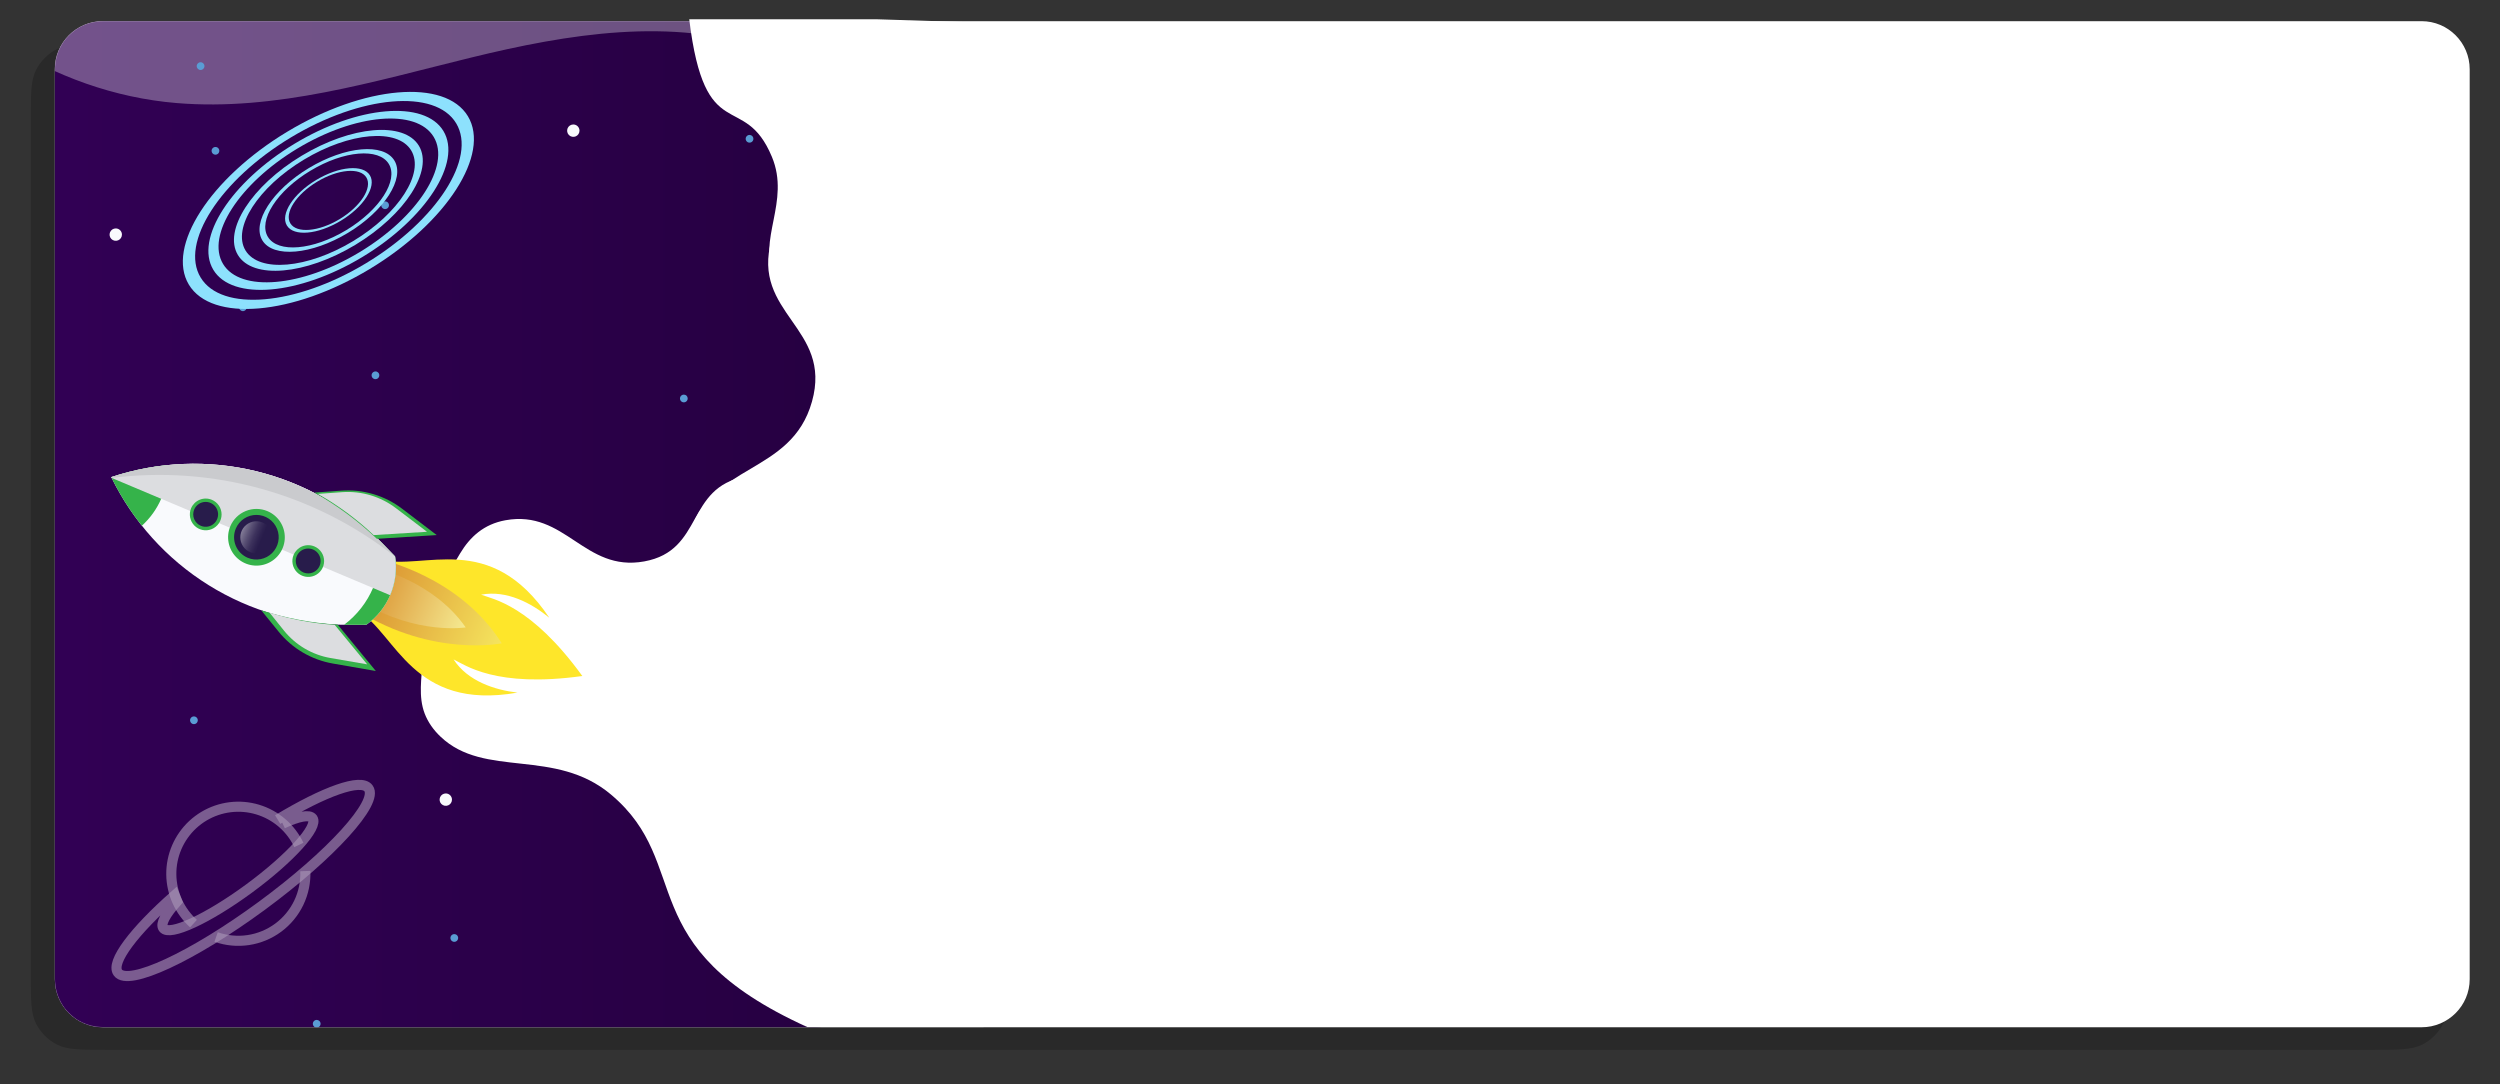 <?xml version="1.0" encoding="UTF-8"?> <svg xmlns="http://www.w3.org/2000/svg" width="5196" height="2253" viewBox="0 0 5196 2253" fill="none"><rect x="0" y="0" width="5196" height="2253" fill="#333333" stroke="none"/> <g clip-path="url(#clip0_700_2585)"> <path opacity="0.2" d="M224 90.943H4929C4985.01 90.943 5013.01 90.943 5034.4 101.843C5053.22 111.43 5068.51 126.728 5078.1 145.544C5089 166.935 5089 194.938 5089 250.943V2022C5089 2078.01 5089 2106.01 5078.1 2127.4C5068.51 2146.22 5053.22 2161.51 5034.4 2171.1C5013.01 2182 4985.01 2182 4929 2182H224C167.995 2182 139.992 2182 118.601 2171.1C99.785 2161.51 84.487 2146.22 74.899 2127.4C64 2106.01 64 2078.01 64 2022V250.943C64 194.938 64 166.935 74.899 145.544C84.487 126.728 99.785 111.43 118.601 101.843C139.992 90.943 167.995 90.943 224 90.943Z" fill="black"></path> <path d="M214 44H5033C5088.23 44 5133 88.772 5133 144V2035.06C5133 2090.29 5088.23 2135.06 5033 2135.06H214C158.771 2135.06 114 2090.29 114 2035.06V144C114 88.772 158.771 44 214 44Z" fill="white"></path> <mask id="mask0_700_2585" style="mask-type:alpha" maskUnits="userSpaceOnUse" x="114" y="44" width="1680" height="2091"> <path d="M214 44H1694C1749.23 44 1794 88.772 1794 144V2035C1794 2090.23 1749.23 2135 1694 2135H214C158.771 2135 114 2090.23 114 2035V144C114 88.772 158.772 44 214 44Z" fill="white"></path> </mask> <g mask="url(#mask0_700_2585)"> <path d="M2396.37 -127.648H-1218V2282.02H2396.37V-127.648Z" fill="url(#paint0_linear_700_2585)"></path> <g style="mix-blend-mode:overlay" opacity="0.33"> <path d="M2416 -185H-261.961C-128.856 35.099 109.645 192.836 367.037 214.186C573.779 231.391 777.63 168.932 979.071 119.679C1180.51 70.425 1396.36 34.473 1592.45 102.329C1738.19 152.739 1858.67 255.777 1974.76 357.224C2090.85 458.671 2209.84 563.009 2354.32 616.89C2374.43 624.361 2394.98 630.605 2415.86 635.589L2416 -185Z" fill="#F9FAFD"></path> </g> <path d="M808.444 426.566C808.444 428.158 807.972 429.714 807.087 431.037C806.203 432.361 804.946 433.392 803.476 434.001C802.005 434.611 800.387 434.77 798.826 434.459C797.265 434.149 795.83 433.382 794.705 432.257C793.579 431.131 792.813 429.697 792.502 428.136C792.192 426.575 792.351 424.957 792.96 423.486C793.569 422.015 794.601 420.758 795.924 419.874C797.248 418.99 798.804 418.518 800.396 418.518C802.53 418.518 804.577 419.366 806.087 420.875C807.596 422.384 808.444 424.431 808.444 426.566Z" fill="#5A9CD4"></path> <path d="M455.83 314.135C455.673 316.156 454.76 318.043 453.272 319.42C451.785 320.797 449.833 321.561 447.806 321.561C445.779 321.561 443.827 320.797 442.339 319.42C440.852 318.043 439.939 316.156 439.782 314.135C439.696 313.029 439.84 311.918 440.204 310.87C440.569 309.822 441.146 308.861 441.899 308.047C442.653 307.232 443.566 306.583 444.583 306.138C445.599 305.694 446.697 305.465 447.806 305.465C448.915 305.465 450.012 305.694 451.029 306.138C452.045 306.583 452.959 307.232 453.713 308.047C454.466 308.861 455.043 309.822 455.408 310.87C455.772 311.918 455.916 313.029 455.83 314.135Z" fill="#5A9CD4"></path> <path d="M788.373 779.977C788.383 781.573 787.918 783.135 787.037 784.466C786.156 785.797 784.9 786.836 783.427 787.451C781.955 788.066 780.333 788.23 778.767 787.921C777.201 787.612 775.763 786.844 774.635 785.716C773.506 784.587 772.739 783.149 772.43 781.583C772.121 780.018 772.284 778.395 772.899 776.923C773.514 775.45 774.553 774.194 775.884 773.313C777.215 772.432 778.778 771.967 780.373 771.977C781.424 771.977 782.464 772.184 783.435 772.586C784.405 772.988 785.287 773.577 786.03 774.32C786.773 775.063 787.362 775.945 787.764 776.915C788.166 777.886 788.373 778.926 788.373 779.977Z" fill="#5A9CD4"></path> <path d="M416.896 145.456C421.34 145.456 424.944 141.853 424.944 137.408C424.944 132.963 421.34 129.359 416.896 129.359C412.451 129.359 408.848 132.963 408.848 137.408C408.848 141.853 412.451 145.456 416.896 145.456Z" fill="#5A9CD4"></path> <path d="M504.845 646.665C509.29 646.665 512.893 643.062 512.893 638.617C512.893 634.172 509.29 630.568 504.845 630.568C500.4 630.568 496.797 634.172 496.797 638.617C496.797 643.062 500.4 646.665 504.845 646.665Z" fill="#5A9CD4"></path> <path d="M1357.01 1422.58C1356.86 1424.6 1355.94 1426.49 1354.46 1427.87C1352.97 1429.24 1351.02 1430.01 1348.99 1430.01C1346.96 1430.01 1345.01 1429.24 1343.52 1427.87C1342.04 1426.49 1341.12 1424.6 1340.97 1422.58C1340.88 1421.47 1341.02 1420.36 1341.39 1419.31C1341.75 1418.27 1342.33 1417.31 1343.08 1416.49C1343.84 1415.68 1344.75 1415.03 1345.77 1414.58C1346.78 1414.14 1347.88 1413.91 1348.99 1413.91C1350.1 1413.91 1351.2 1414.14 1352.21 1414.58C1353.23 1415.03 1354.14 1415.68 1354.9 1416.49C1355.65 1417.31 1356.23 1418.27 1356.59 1419.31C1356.96 1420.36 1357.1 1421.47 1357.01 1422.58V1422.58Z" fill="#5A9CD4"></path> <path d="M1429.32 828.172C1429.33 829.768 1428.87 831.331 1427.99 832.662C1427.11 833.992 1425.85 835.031 1424.38 835.647C1422.9 836.262 1421.28 836.425 1419.72 836.116C1418.15 835.807 1416.71 835.04 1415.58 833.911C1414.46 832.783 1413.69 831.344 1413.38 829.779C1413.07 828.213 1413.23 826.591 1413.85 825.118C1414.46 823.645 1415.5 822.389 1416.83 821.508C1418.16 820.628 1419.73 820.162 1421.32 820.172C1423.44 820.172 1425.48 821.015 1426.98 822.515C1428.48 824.016 1429.32 826.05 1429.32 828.172V828.172Z" fill="#5A9CD4"></path> <path d="M1565.88 288.404C1565.89 289.998 1565.43 291.559 1564.55 292.889C1563.67 294.219 1562.42 295.258 1560.95 295.874C1559.48 296.491 1557.86 296.657 1556.29 296.352C1554.73 296.047 1553.29 295.284 1552.16 294.161C1551.03 293.037 1550.26 291.603 1549.94 290.041C1549.63 288.478 1549.79 286.857 1550.39 285.384C1551 283.91 1552.03 282.651 1553.36 281.764C1554.68 280.878 1556.24 280.404 1557.83 280.404C1559.96 280.404 1562 281.246 1563.51 282.745C1565.01 284.243 1565.87 286.278 1565.88 288.404V288.404Z" fill="#5A9CD4"></path> <path d="M411.072 1497.67C410.915 1499.69 410.002 1501.58 408.514 1502.96C407.027 1504.33 405.075 1505.1 403.048 1505.1C401.021 1505.1 399.069 1504.33 397.582 1502.96C396.094 1501.58 395.181 1499.69 395.024 1497.67C394.938 1496.56 395.082 1495.45 395.446 1494.4C395.811 1493.36 396.388 1492.4 397.141 1491.58C397.895 1490.77 398.808 1490.12 399.825 1489.67C400.841 1489.23 401.939 1489 403.048 1489C404.157 1489 405.255 1489.23 406.271 1489.67C407.288 1490.12 408.201 1490.77 408.955 1491.58C409.708 1492.4 410.285 1493.36 410.65 1494.4C411.014 1495.45 411.158 1496.56 411.072 1497.67Z" fill="#5A9CD4"></path> <path d="M952.221 1949.48C952.221 1951.07 951.748 1952.63 950.861 1953.95C949.975 1955.28 948.715 1956.31 947.242 1956.92C945.768 1957.53 944.148 1957.68 942.585 1957.37C941.023 1957.05 939.589 1956.28 938.465 1955.15C937.342 1954.02 936.579 1952.58 936.274 1951.02C935.969 1949.45 936.135 1947.83 936.752 1946.36C937.368 1944.89 938.407 1943.64 939.737 1942.76C941.067 1941.88 942.628 1941.42 944.221 1941.43C945.276 1941.43 946.32 1941.64 947.294 1942.04C948.268 1942.45 949.152 1943.04 949.895 1943.79C950.639 1944.54 951.227 1945.43 951.626 1946.4C952.025 1947.38 952.227 1948.42 952.221 1949.48V1949.48Z" fill="#5A9CD4"></path> <path d="M666.28 2127.79C666.28 2129.38 665.808 2130.94 664.923 2132.26C664.039 2133.59 662.782 2134.62 661.312 2135.23C659.841 2135.84 658.223 2136 656.662 2135.69C655.1 2135.38 653.666 2134.61 652.541 2133.48C651.415 2132.36 650.649 2130.92 650.338 2129.36C650.028 2127.8 650.187 2126.18 650.796 2124.71C651.405 2123.24 652.437 2121.98 653.76 2121.1C655.084 2120.22 656.64 2119.74 658.232 2119.74C660.366 2119.74 662.413 2120.59 663.922 2122.1C665.432 2123.61 666.28 2125.66 666.28 2127.79Z" fill="#5A9CD4"></path> <path d="M253.445 487.627C253.445 490.175 252.689 492.664 251.273 494.781C249.857 496.898 247.845 498.548 245.491 499.52C243.137 500.493 240.547 500.745 238.05 500.244C235.553 499.744 233.26 498.514 231.463 496.709C229.665 494.905 228.443 492.607 227.952 490.108C227.461 487.609 227.723 485.02 228.704 482.67C229.686 480.319 231.342 478.313 233.464 476.905C235.587 475.497 238.079 474.75 240.626 474.76C242.314 474.76 243.985 475.093 245.543 475.74C247.101 476.388 248.517 477.336 249.708 478.532C250.899 479.727 251.842 481.146 252.483 482.707C253.125 484.268 253.451 485.94 253.445 487.627V487.627Z" fill="#F9FAFD"></path> <path d="M939.391 1661.91C939.4 1664.46 938.654 1666.95 937.245 1669.08C935.837 1671.2 933.831 1672.86 931.481 1673.84C929.131 1674.82 926.542 1675.08 924.043 1674.59C921.544 1674.1 919.246 1672.88 917.442 1671.08C915.638 1669.28 914.407 1666.99 913.907 1664.49C913.407 1661.99 913.659 1659.4 914.631 1657.05C915.604 1654.7 917.253 1652.68 919.37 1651.27C921.487 1649.85 923.976 1649.1 926.523 1649.1C929.928 1649.1 933.193 1650.44 935.605 1652.85C938.017 1655.25 939.378 1658.51 939.391 1661.91V1661.91Z" fill="#F9FAFD"></path> <path d="M1755.41 894.045C1755.41 896.59 1754.66 899.078 1753.24 901.194C1751.83 903.31 1749.82 904.959 1747.47 905.933C1745.12 906.907 1742.53 907.162 1740.03 906.666C1737.54 906.169 1735.24 904.944 1733.44 903.144C1731.64 901.344 1730.42 899.052 1729.92 896.556C1729.43 894.06 1729.68 891.472 1730.66 889.121C1731.63 886.77 1733.28 884.76 1735.39 883.346C1737.51 881.932 1740 881.178 1742.54 881.178C1745.96 881.178 1749.23 882.533 1751.64 884.947C1754.05 887.36 1755.41 890.633 1755.41 894.045Z" fill="#F9FAFD"></path> <path d="M1204.44 271.538C1204.45 274.085 1203.7 276.578 1202.3 278.7C1200.89 280.823 1198.88 282.479 1196.53 283.461C1194.18 284.442 1191.59 284.704 1189.09 284.213C1186.59 283.722 1184.3 282.5 1182.49 280.702C1180.69 278.905 1179.46 276.612 1178.96 274.115C1178.46 271.617 1178.71 269.027 1179.68 266.673C1180.65 264.319 1182.3 262.307 1184.42 260.891C1186.54 259.475 1189.03 258.719 1191.57 258.719C1194.98 258.719 1198.24 260.068 1200.66 262.471C1203.07 264.873 1204.43 268.134 1204.44 271.538V271.538Z" fill="#F9FAFD"></path> </g> <path d="M755.256 1252.7C800.467 1263.88 879.939 1297.2 877.864 1372.83C876.856 1409.56 868.832 1446.98 882.801 1483.5C889.534 1500.8 900.749 1517.06 915.599 1531.06C1007.26 1618.59 1153.45 1553.22 1270.1 1651.57C1443.54 1797.79 1307.79 1966.72 1677.85 2134.64L2044 2134.64L2410.15 2064.5L2048 899.921C1923.22 922.572 1962.24 1053.41 1837.68 1076.13C1713.12 1098.85 1673.86 967.91 1549.16 990.585C1424.47 1013.26 1463.64 1144.17 1338.95 1166.85C1214.25 1189.52 1175.13 1058.63 1050.43 1081.3C1005.54 1089.47 976.823 1115.88 956.069 1150.56C937.289 1182.01 927.619 1204.29 891.39 1221.49C832.168 1249.65 763.049 1225.13 760.516 1226.17C756.832 1227.7 748.838 1251.11 755.256 1252.7Z" fill="white"></path> <path d="M1462.44 1545.23C1500.14 1500.04 1581.94 1428.17 1666.72 1472.34C1707.9 1493.8 1745.98 1523.61 1795.2 1527.93C1818.57 1529.84 1843.25 1526.09 1867.37 1516.96C2017.51 1461.22 2024.07 1258.96 2200.32 1180.81C2462.35 1064.59 2579.23 1312.25 2974.64 984.625L3299.87 113.801L1860.33 89.5C1817.07 243.8 1903.4 63.643 1860.33 217.731C1817.27 371.82 1646.79 344.026 1603.6 498.246C1560.42 652.467 1730.82 680.34 1687.64 834.561C1644.45 988.781 1474.09 960.856 1430.91 1115.08C1415.37 1170.59 1429.49 1217.82 1457.42 1260.58C1482.77 1299.31 1502.74 1322.62 1502.25 1373.29C1501.49 1456.15 1435.42 1521.13 1435.2 1524.58C1434.91 1529.61 1457.08 1551.64 1462.44 1545.23Z" fill="white"></path> <path d="M1754.51 731.977C1756.44 701.075 1751.17 644.028 1702.8 630.252C1679.3 623.562 1653.97 621.182 1633.6 605.036C1623.98 597.316 1615.9 586.958 1609.99 574.747C1572.76 499.153 1643.39 419.485 1604.3 325.886C1546.19 186.718 1465.14 308.189 1432.5 40.001L1821 40.001L2148.5 50.5C2109.24 125.11 2121.75 6.32 2082.49 80.779C2043.23 155.239 2118.43 206.263 2079.16 280.817C2039.9 355.37 1964.7 304.402 1925.43 378.956C1886.17 453.509 1961.37 504.44 1922.11 578.993C1907.97 605.828 1885.49 618.772 1859.36 625.013C1835.67 630.646 1819.61 632.331 1801.47 651.874C1771.8 683.813 1773.55 732.538 1772.38 733.935C1770.68 735.967 1754.24 736.365 1754.51 731.977Z" fill="white"></path> <path d="M745.105 1270.44C823.999 1318.1 857.013 1477.95 1075.46 1439.53C1028.49 1434.06 972.014 1415.85 942.649 1370.49C966.479 1381.89 1030.15 1430.15 1210.31 1405.02C1103.56 1257.7 1024.63 1245.29 999.894 1236.02C1052.94 1225.75 1105.01 1253.88 1141.7 1283.93C1017.99 1099.81 879.888 1186.81 790.849 1162.98L745.105 1270.44Z" fill="url(#paint1_linear_700_2585)"></path> <path d="M1042.82 1337.03C1042.82 1337.03 901.729 1366.61 744.957 1270.38L790.702 1162.92C790.702 1162.92 955.036 1197.38 1042.82 1337.03Z" fill="url(#paint2_linear_700_2585)"></path> <path d="M967.878 1304C967.878 1304 867.343 1320.23 752.923 1252.11L783.096 1181.24C783.096 1181.24 901.544 1208.31 967.878 1304Z" fill="url(#paint3_linear_700_2585)"></path> <path d="M231.214 991.666L234.022 992.862L231.214 991.666C276.188 1084.02 346.298 1161.81 433.49 1216.11C520.682 1270.4 621.422 1299.01 724.139 1298.63L761.436 1298.51C783.496 1282.68 800.751 1261.06 811.293 1236.03C821.835 1211.01 825.253 1183.56 821.171 1156.72L795.196 1129.93C723.718 1056.16 632.878 1004.05 533.113 979.592C433.349 955.135 328.708 959.32 231.214 991.666V991.666Z" fill="#F9FAFD"></path> <path d="M715.235 1298.51C718.191 1298.51 721.137 1298.64 724.148 1298.63L761.444 1298.5C783.505 1282.67 800.76 1261.05 811.302 1236.03C821.844 1211 825.262 1183.55 821.179 1156.71L795.205 1129.92C793.115 1127.77 791.031 1125.72 788.909 1123.65C793.212 1156.7 788.663 1190.3 775.729 1221.02C762.794 1251.74 741.937 1278.47 715.289 1298.48L715.235 1298.51Z" fill="#35B34A"></path> <path d="M335.472 1035.64C344.574 1013.84 348.821 990.323 347.917 966.717C308.218 970.723 269.081 979.087 231.213 991.661L234.021 992.856L231.213 991.661C248.689 1027.54 270.044 1061.4 294.896 1092.63C312.24 1076.93 326.001 1057.67 335.246 1036.17L335.472 1035.64Z" fill="#35B34A"></path> <g style="mix-blend-mode:multiply"> <path d="M231.227 991.669L234.035 992.864L231.227 991.669L232.049 993.318L810.824 1237.06L811.293 1235.96C821.809 1210.93 825.23 1183.48 821.178 1156.63L795.204 1129.84C723.716 1056.08 632.872 1003.99 533.109 979.554C433.347 955.113 328.712 959.312 231.227 991.669Z" fill="#DCDDE0"></path> </g> <g style="mix-blend-mode:multiply"> <g style="mix-blend-mode:multiply"> <path d="M230.791 991.743L233.599 992.938L230.791 991.743C231.047 992.3 231.303 992.857 231.612 993.392C335.764 980.141 441.511 987.763 542.685 1015.81C643.858 1043.86 738.434 1091.78 820.894 1156.76L794.919 1129.98C723.42 1056.19 632.553 1004.08 532.761 979.626C432.97 955.173 328.304 959.373 230.791 991.743V991.743Z" fill="#CACBCE"></path> </g> </g> <path d="M581.356 1137C577.312 1146.6 570.509 1154.79 561.809 1160.53C553.11 1166.26 542.904 1169.29 532.484 1169.22C522.063 1169.15 511.897 1166 503.272 1160.15C494.647 1154.3 487.951 1146.03 484.031 1136.37C480.111 1126.72 479.144 1116.11 481.252 1105.91C483.359 1095.7 488.448 1086.35 495.872 1079.04C503.296 1071.73 512.723 1066.78 522.959 1064.83C533.195 1062.88 543.78 1064.01 553.374 1068.07C566.199 1073.53 576.341 1083.85 581.584 1096.76C586.827 1109.68 586.745 1124.14 581.356 1137Z" fill="#281C4B"></path> <path d="M490.106 1098.59C493.663 1090.13 499.649 1082.92 507.308 1077.86C514.966 1072.8 523.952 1070.13 533.129 1070.18C542.306 1070.23 551.262 1073 558.864 1078.15C566.465 1083.29 572.371 1090.57 575.834 1099.07C579.297 1107.57 580.161 1116.9 578.318 1125.89C576.474 1134.88 572.006 1143.12 565.478 1149.57C558.95 1156.02 550.655 1160.39 541.644 1162.13C532.632 1163.87 523.308 1162.89 514.852 1159.32C503.52 1154.55 494.548 1145.47 489.908 1134.08C485.268 1122.69 485.34 1109.93 490.106 1098.59V1098.59ZM478.723 1093.75C474.186 1104.49 472.938 1116.33 475.136 1127.79C477.334 1139.24 482.879 1149.78 491.071 1158.08C499.263 1166.37 509.732 1172.06 521.154 1174.4C532.575 1176.75 544.436 1175.65 555.235 1171.25C566.034 1166.85 575.285 1159.35 581.818 1149.69C588.351 1140.03 591.872 1128.65 591.935 1116.99C591.998 1105.33 588.6 1093.92 582.172 1084.19C575.744 1074.46 566.575 1066.86 555.824 1062.34C541.424 1056.29 525.213 1056.21 510.748 1062.1C496.283 1067.99 484.747 1079.38 478.669 1093.77L478.723 1093.75Z" fill="#35B34A"></path> <path d="M519.995 1147.63C513.901 1145.08 508.7 1140.78 505.05 1135.27C501.399 1129.77 499.463 1123.3 499.487 1116.7C499.511 1110.09 501.494 1103.64 505.184 1098.16C508.874 1092.68 514.106 1088.42 520.219 1085.91C526.331 1083.4 533.049 1082.77 539.524 1084.08C545.999 1085.39 551.939 1088.59 556.593 1093.28C561.248 1097.97 564.408 1103.93 565.673 1110.42C566.939 1116.9 566.253 1123.61 563.703 1129.71C562.01 1133.75 559.536 1137.43 556.423 1140.52C553.311 1143.61 549.619 1146.06 545.561 1147.72C541.502 1149.39 537.155 1150.23 532.769 1150.22C528.382 1150.2 524.042 1149.32 519.995 1147.63V1147.63Z" fill="url(#paint4_linear_700_2585)"></path> <path d="M454.526 1080.27C452.33 1085.66 448.579 1090.27 443.752 1093.52C438.924 1096.77 433.239 1098.52 427.419 1098.52C421.599 1098.53 415.908 1096.81 411.071 1093.57C406.234 1090.34 402.469 1085.73 400.257 1080.35C398.044 1074.97 397.483 1069.05 398.646 1063.35C399.809 1057.64 402.642 1052.42 406.786 1048.33C410.929 1044.24 416.195 1041.48 421.913 1040.4C427.631 1039.31 433.543 1039.95 438.894 1042.24C445.953 1045.28 451.541 1050.96 454.463 1058.07C457.384 1065.18 457.407 1073.14 454.526 1080.27V1080.27Z" fill="#281C4B"></path> <path d="M403.615 1059C405.596 1054.29 408.932 1050.26 413.2 1047.44C417.468 1044.62 422.477 1043.13 427.592 1043.16C432.708 1043.19 437.7 1044.73 441.938 1047.6C446.175 1050.46 449.467 1054.52 451.397 1059.26C453.328 1064 453.809 1069.2 452.781 1074.21C451.753 1079.22 449.262 1083.82 445.622 1087.41C441.983 1091.01 437.358 1093.44 432.335 1094.41C427.311 1095.37 422.114 1094.83 417.401 1092.84C411.09 1090.18 406.093 1085.12 403.508 1078.77C400.923 1072.43 400.962 1065.32 403.615 1059V1059ZM397.203 1056.27C394.642 1062.29 393.926 1068.93 395.146 1075.35C396.366 1081.77 399.466 1087.69 404.054 1092.35C408.641 1097 414.508 1100.19 420.911 1101.51C427.314 1102.83 433.964 1102.21 440.017 1099.74C446.07 1097.27 451.253 1093.06 454.908 1087.64C458.563 1082.22 460.526 1075.84 460.547 1069.3C460.568 1062.76 458.646 1056.37 455.026 1050.92C451.406 1045.48 446.25 1041.23 440.213 1038.73C432.179 1035.39 423.152 1035.36 415.096 1038.65C407.041 1041.93 400.61 1048.27 397.203 1056.27V1056.27Z" fill="#35B34A"></path> <path d="M420.142 1086.25C416.748 1084.83 413.851 1082.44 411.817 1079.37C409.783 1076.31 408.704 1072.71 408.715 1069.03C408.727 1065.35 409.829 1061.76 411.882 1058.71C413.935 1055.65 416.847 1053.28 420.25 1051.88C423.653 1050.49 427.393 1050.13 430.999 1050.86C434.604 1051.59 437.912 1053.37 440.505 1055.98C443.098 1058.59 444.859 1061.91 445.565 1065.52C446.272 1069.12 445.892 1072.86 444.474 1076.26C443.536 1078.51 442.162 1080.56 440.431 1082.29C438.699 1084.01 436.644 1085.38 434.383 1086.31C432.122 1087.24 429.701 1087.71 427.257 1087.7C424.813 1087.69 422.395 1087.19 420.142 1086.25V1086.25Z" fill="url(#paint5_linear_700_2585)"></path> <path d="M667.56 1177.32C665.311 1182.67 661.528 1187.22 656.688 1190.42C651.849 1193.61 646.171 1195.3 640.372 1195.27C634.573 1195.24 628.914 1193.49 624.11 1190.24C619.307 1186.99 615.575 1182.39 613.385 1177.02C611.196 1171.65 610.648 1165.75 611.811 1160.07C612.974 1154.39 615.795 1149.18 619.919 1145.1C624.042 1141.03 629.281 1138.26 634.975 1137.16C640.669 1136.06 646.561 1136.68 651.906 1138.92C659.059 1141.96 664.72 1147.7 667.654 1154.89C670.587 1162.09 670.553 1170.15 667.56 1177.32V1177.32Z" fill="#281C4B"></path> <path d="M616.708 1155.9C618.69 1151.18 622.025 1147.16 626.294 1144.34C630.562 1141.52 635.57 1140.03 640.686 1140.06C645.801 1140.08 650.794 1141.63 655.031 1144.49C659.269 1147.36 662.561 1151.42 664.491 1156.16C666.421 1160.89 666.903 1166.1 665.875 1171.11C664.847 1176.12 662.355 1180.71 658.716 1184.31C655.076 1187.9 650.452 1190.34 645.429 1191.3C640.405 1192.27 635.208 1191.72 630.495 1189.74C624.183 1187.07 619.186 1182.01 616.602 1175.67C614.017 1169.33 614.055 1162.22 616.708 1155.9V1155.9ZM610.296 1153.17C607.736 1159.18 607.02 1165.82 608.24 1172.25C609.46 1178.67 612.56 1184.58 617.147 1189.24C621.734 1193.9 627.602 1197.09 634.005 1198.41C640.408 1199.72 647.058 1199.11 653.111 1196.64C659.164 1194.17 664.347 1189.96 668.002 1184.54C671.657 1179.12 673.619 1172.73 673.64 1166.2C673.661 1159.66 671.74 1153.26 668.119 1147.82C664.499 1142.38 659.343 1138.13 653.307 1135.62C645.273 1132.29 636.246 1132.26 628.19 1135.54C620.135 1138.83 613.704 1145.16 610.296 1153.17V1153.17Z" fill="#35B34A"></path> <path d="M633.376 1183.3C629.983 1181.88 627.085 1179.49 625.051 1176.42C623.018 1173.36 621.938 1169.76 621.95 1166.08C621.961 1162.4 623.063 1158.81 625.116 1155.76C627.17 1152.71 630.082 1150.33 633.484 1148.93C636.887 1147.54 640.628 1147.18 644.233 1147.91C647.838 1148.64 651.147 1150.42 653.739 1153.03C656.332 1155.64 658.093 1158.96 658.8 1162.57C659.506 1166.18 659.126 1169.92 657.708 1173.31C656.771 1175.57 655.397 1177.62 653.665 1179.34C651.934 1181.07 649.878 1182.43 647.618 1183.36C645.357 1184.29 642.935 1184.76 640.491 1184.75C638.047 1184.74 635.629 1184.25 633.376 1183.3V1183.3Z" fill="url(#paint6_linear_700_2585)"></path> <path d="M701.884 1298.25C647.914 1294.87 594.564 1284.88 543.03 1268.5L578.776 1312.45C607.154 1347.71 647.416 1371.41 692.018 1379.12L781.139 1394.65L701.884 1298.25Z" fill="#35B34A"></path> <g style="mix-blend-mode:multiply"> <g style="mix-blend-mode:multiply"> <path d="M695.628 1298.68C649.547 1295.72 604.003 1287.13 560.013 1273.09L590.291 1310.72C614.533 1340.85 648.947 1361.1 687.065 1367.65L763.217 1380.79L695.628 1298.68Z" fill="#DCDDE0"></path> </g> </g> <path d="M783.254 1119.86C744.007 1082.65 700.352 1050.38 653.263 1023.78L709.702 1019.75C754.842 1016.53 799.609 1029.87 835.626 1057.27L907.66 1112.09L783.254 1119.86Z" fill="#35B34A"></path> <g style="mix-blend-mode:multiply"> <g style="mix-blend-mode:multiply"> <path d="M776.631 1112.15C741.629 1078.99 702.693 1050.23 660.695 1026.54L710.952 1022.93C751.173 1020.05 791.063 1031.93 823.156 1056.35L887.493 1105.25L776.631 1112.15Z" fill="#DCDDE0"></path> </g> </g> <g style="mix-blend-mode:overlay"> <g style="mix-blend-mode:overlay"> <path d="M708.053 458.975C660.477 487.678 610.301 492.046 596.21 468.647C582.119 445.248 609.313 402.87 656.993 374.167C704.673 345.464 754.797 341.096 768.888 364.495C782.979 387.894 755.785 430.272 708.053 458.975ZM659.073 377.755C615.396 404.014 590.542 442.96 603.489 464.227C616.436 485.494 662.349 481.698 705.921 455.387C749.494 429.076 774.4 390.286 761.505 368.915C748.61 347.544 702.645 351.444 659.073 377.755Z" fill="#8DE1FD"></path> </g> <g style="mix-blend-mode:overlay"> <path d="M723.202 483.98C647.496 529.634 567.682 536.55 545.272 499.579C522.862 462.609 566.07 395.012 641.828 349.358C717.586 303.704 797.399 296.581 819.758 333.759C842.116 370.937 798.855 438.326 723.202 483.98ZM645.208 354.818C575.95 396.416 536.017 458.345 556.815 492.352C577.613 526.358 650.407 520.119 719.718 478.312C789.028 436.506 828.649 374.785 808.111 340.779C787.572 306.772 714.57 312.96 645.26 354.818H645.208Z" fill="#8DE1FD"></path> </g> <g style="mix-blend-mode:overlay"> <path d="M738.281 509.048C634.549 571.445 525.098 581.065 494.368 529.847C463.639 478.63 522.966 386.438 626.75 323.833C730.533 261.228 839.932 251.816 870.662 303.034C901.391 354.251 842.064 446.443 738.281 509.048ZM631.429 331.944C536.485 389.142 482.098 473.846 510.227 520.488C538.357 567.13 638.605 558.498 733.809 501.197C829.013 443.895 882.933 359.295 854.595 312.653C826.257 266.011 726.426 274.643 631.429 331.944Z" fill="#8DE1FD"></path> </g> <g style="mix-blend-mode:overlay"> <path d="M753.353 534.055C621.543 613.559 482.507 625.57 443.406 560.833C404.305 496.096 479.803 378.842 611.612 299.077C743.421 219.313 882.51 207.51 921.611 272.299C960.712 337.088 885.214 454.498 753.353 534.055ZM617.644 309.009C496.909 381.806 427.859 489.337 463.632 548.614C499.405 607.891 626.691 596.92 747.373 524.123C868.055 451.326 937.158 343.795 901.385 284.518C865.611 225.241 738.326 236.212 617.644 309.009Z" fill="#8DE1FD"></path> </g> <g style="mix-blend-mode:overlay"> <path d="M768.477 559.068C608.538 655.575 439.864 670.134 392.496 591.566C345.127 512.998 436.588 370.524 596.527 274.069C756.466 177.613 925.14 163.002 972.509 241.57C1019.88 320.138 928.364 462.612 768.477 559.068ZM603.806 286.132C457.386 374.528 373.569 504.834 416.986 576.747C460.402 648.659 614.778 635.348 760.99 546.952C907.202 458.556 991.435 328.562 948.175 256.389C904.914 184.217 750.175 197.788 603.806 286.132Z" fill="#8DE1FD"></path> </g> </g> <g style="mix-blend-mode:overlay" opacity="0.6"> <g style="mix-blend-mode:overlay" opacity="0.6"> <path d="M402.115 1919.58C395.14 1913.25 388.815 1906.24 383.234 1898.66C371.709 1883.03 363.578 1865.17 359.363 1846.21C355.148 1827.26 354.942 1807.63 358.758 1788.59C362.575 1769.55 370.33 1751.52 381.525 1735.66C392.72 1719.79 407.108 1706.44 423.766 1696.46C440.423 1686.49 458.983 1680.1 478.252 1677.72C497.522 1675.34 517.077 1677.01 535.661 1682.64C554.245 1688.26 571.448 1697.71 586.166 1710.37C600.885 1723.03 612.793 1738.63 621.126 1756.17" stroke="white" stroke-width="21" stroke-miterlimit="10"></path> </g> <g style="mix-blend-mode:overlay" opacity="0.6"> <path d="M634.595 1810.43C635.508 1833.16 630.844 1855.76 621.011 1876.27C611.178 1896.78 596.475 1914.57 578.185 1928.09C559.895 1941.61 538.574 1950.45 516.084 1953.83C493.594 1957.21 470.619 1955.03 449.163 1947.49" stroke="white" stroke-width="21" stroke-miterlimit="10"></path> </g> <g style="mix-blend-mode:overlay" opacity="0.6"> <path d="M587.596 1711.84C620.008 1696.88 643.26 1692.06 649.698 1700.77C662.563 1718.25 603.518 1783.58 517.835 1846.58C432.152 1909.59 352.262 1946.53 339.305 1929.03C332.925 1920.28 344.399 1899.66 368.094 1873.39L363.057 1860.73C278.606 1935.42 229.352 2000.1 245.043 2021.46C266.446 2050.54 400.337 1988.36 544.174 1882.59C688.01 1776.82 787.25 1667.48 765.88 1638.46C750.55 1617.05 673.657 1645.03 577.182 1703.35" stroke="white" stroke-width="21" stroke-miterlimit="10"></path> </g> </g> </g> <defs> <linearGradient id="paint0_linear_700_2585" x1="112.09" y1="1077.19" x2="2859.06" y2="1077.19" gradientUnits="userSpaceOnUse"> <stop offset="0.01" stop-color="#310054"></stop> <stop offset="0.54" stop-color="#270043"></stop> <stop offset="1" stop-color="#1C0030"></stop> </linearGradient> <linearGradient id="paint1_linear_700_2585" x1="-117313" y1="-124544" x2="-169353" y2="-146698" gradientUnits="userSpaceOnUse"> <stop stop-color="#FEE62A"></stop> <stop offset="0.14" stop-color="#FDD82B"></stop> <stop offset="0.4" stop-color="#F9B42C"></stop> <stop offset="0.75" stop-color="#F37B2F"></stop> <stop offset="0.99" stop-color="#EF4E31"></stop> </linearGradient> <linearGradient id="paint2_linear_700_2585" x1="1044.01" y1="1334.22" x2="765.287" y2="1215.57" gradientUnits="userSpaceOnUse"> <stop stop-color="#F5E55E"></stop> <stop offset="1" stop-color="#DA9231"></stop> </linearGradient> <linearGradient id="paint3_linear_700_2585" x1="968.67" y1="1302.14" x2="765.982" y2="1215.86" gradientUnits="userSpaceOnUse"> <stop stop-color="#F5EA91"></stop> <stop offset="1" stop-color="#DA9231"></stop> </linearGradient> <linearGradient id="paint4_linear_700_2585" x1="470.939" y1="1090.9" x2="568.959" y2="1131.84" gradientUnits="userSpaceOnUse"> <stop stop-color="white"></stop> <stop offset="0.07" stop-color="white" stop-opacity="0.85"></stop> <stop offset="0.21" stop-color="white" stop-opacity="0.6"></stop> <stop offset="0.35" stop-color="white" stop-opacity="0.38"></stop> <stop offset="0.47" stop-color="white" stop-opacity="0.22"></stop> <stop offset="0.58" stop-color="white" stop-opacity="0.1"></stop> <stop offset="0.68" stop-color="white" stop-opacity="0.03"></stop> <stop offset="0.74" stop-color="white" stop-opacity="0"></stop> </linearGradient> <linearGradient id="paint5_linear_700_2585" x1="-22951.1" y1="36573.7" x2="-22742.1" y2="36082.5" gradientUnits="userSpaceOnUse"> <stop stop-color="white"></stop> <stop offset="0.07" stop-color="white" stop-opacity="0.85"></stop> <stop offset="0.21" stop-color="white" stop-opacity="0.6"></stop> <stop offset="0.35" stop-color="white" stop-opacity="0.38"></stop> <stop offset="0.47" stop-color="white" stop-opacity="0.22"></stop> <stop offset="0.58" stop-color="white" stop-opacity="0.1"></stop> <stop offset="0.68" stop-color="white" stop-opacity="0.03"></stop> <stop offset="0.74" stop-color="white" stop-opacity="0"></stop> </linearGradient> <linearGradient id="paint6_linear_700_2585" x1="-21850.5" y1="34754.1" x2="-21641.6" y2="34263.3" gradientUnits="userSpaceOnUse"> <stop stop-color="white"></stop> <stop offset="0.07" stop-color="white" stop-opacity="0.85"></stop> <stop offset="0.21" stop-color="white" stop-opacity="0.6"></stop> <stop offset="0.35" stop-color="white" stop-opacity="0.38"></stop> <stop offset="0.47" stop-color="white" stop-opacity="0.22"></stop> <stop offset="0.58" stop-color="white" stop-opacity="0.1"></stop> <stop offset="0.68" stop-color="white" stop-opacity="0.03"></stop> <stop offset="0.74" stop-color="white" stop-opacity="0"></stop> </linearGradient> <clipPath id="clip0_700_2585"> <rect width="5196" height="2253" fill="white"></rect> </clipPath> </defs> </svg> 